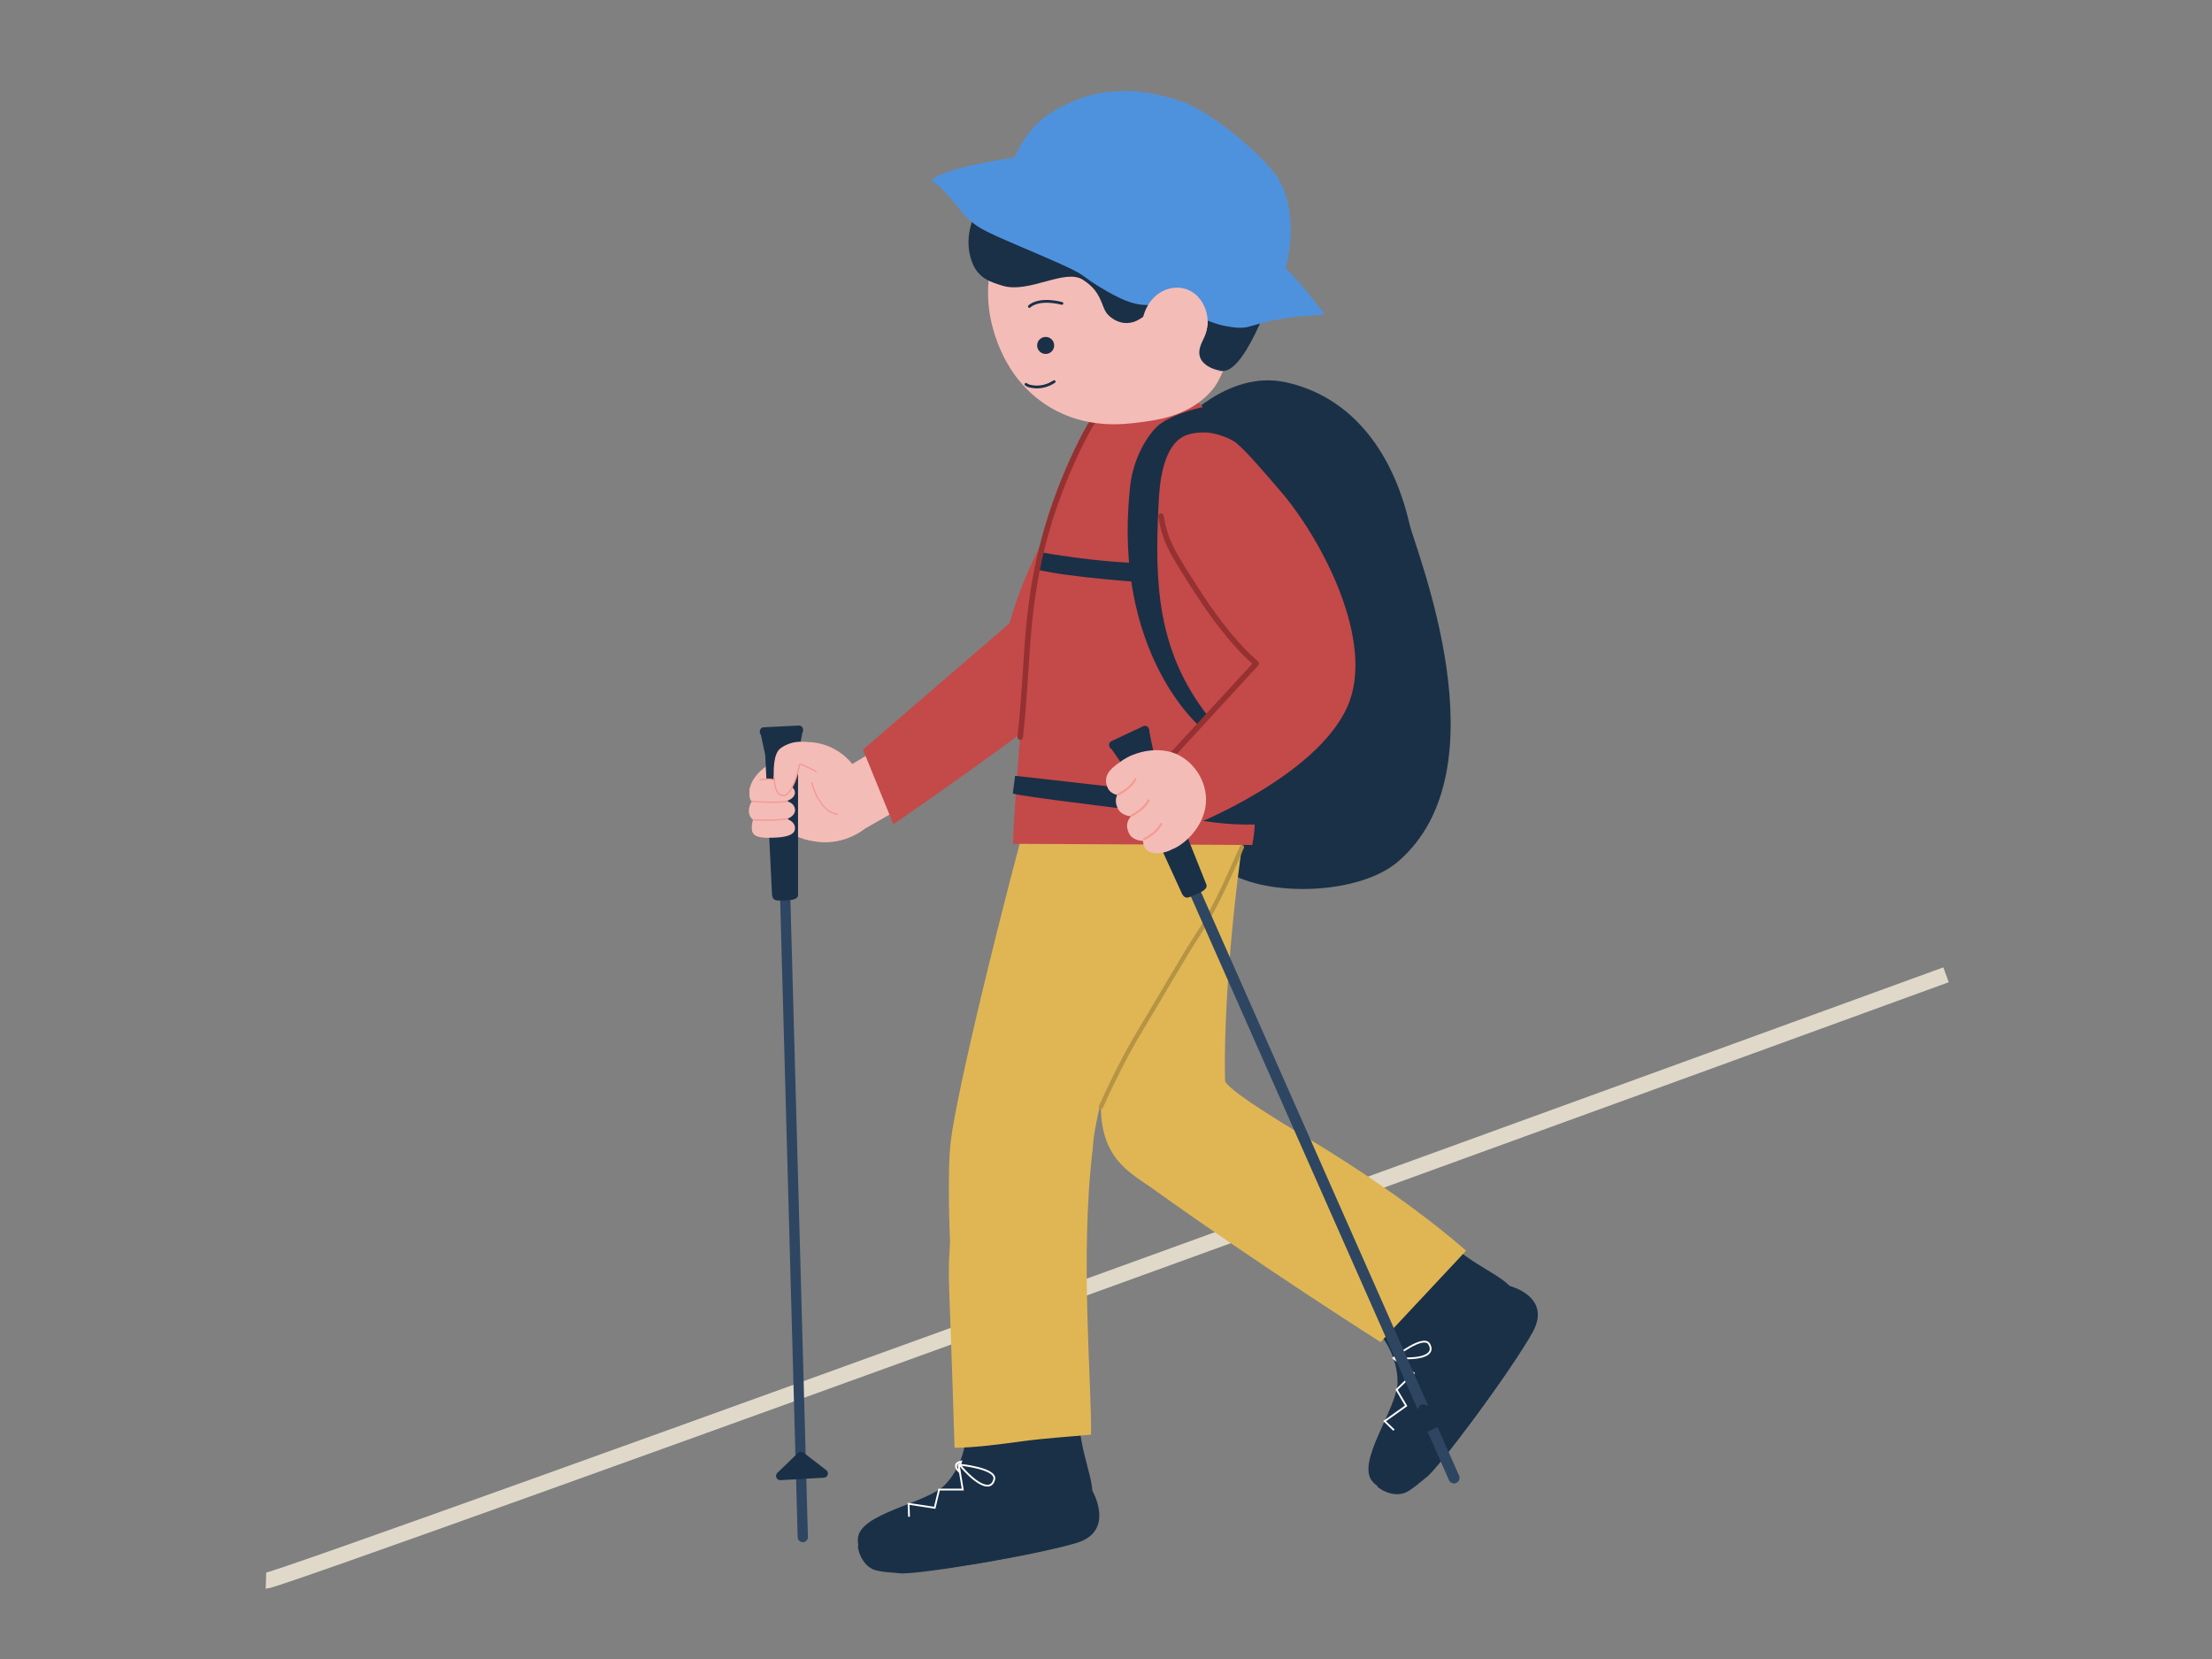 <?xml version="1.0" encoding="UTF-8"?>
<svg id="_レイヤー_1" data-name="レイヤー 1" xmlns="http://www.w3.org/2000/svg" viewBox="0 0 200 150">
  <rect x="0" y="0" width="200" height="150" fill="#808080" stroke="none"/>
  <defs>
    <style>
      .cls-1 {
        opacity: .98;
        stroke: #b59344;
        stroke-width: .394px;
      }

      .cls-1, .cls-2, .cls-3, .cls-4, .cls-5, .cls-6, .cls-7, .cls-8, .cls-9 {
        fill: none;
      }

      .cls-1, .cls-2, .cls-4, .cls-5, .cls-6, .cls-8, .cls-9 {
        stroke-linecap: round;
      }

      .cls-1, .cls-5, .cls-6, .cls-8, .cls-9 {
        stroke-linejoin: round;
      }

      .cls-2, .cls-3, .cls-4, .cls-7 {
        stroke-miterlimit: 10;
      }

      .cls-2, .cls-4 {
        stroke: #2e4661;
      }

      .cls-10 {
        fill: #1a3047;
      }

      .cls-10, .cls-11, .cls-12, .cls-13, .cls-14 {
        stroke-width: 0px;
      }

      .cls-11 {
        fill: #f4bcb7;
      }

      .cls-3 {
        stroke: #fff;
        stroke-width: .163px;
      }

      .cls-12 {
        fill: #e0b654;
      }

      .cls-4 {
        stroke-width: .926px;
      }

      .cls-5 {
        stroke-width: .186px;
      }

      .cls-5, .cls-8 {
        stroke: #f49a92;
      }

      .cls-13 {
        fill: #c44949;
      }

      .cls-6 {
        stroke: #963131;
        stroke-width: .5px;
      }

      .cls-7 {
        stroke: #e0d9ca;
        stroke-width: 1.429px;
      }

      .cls-8 {
        stroke-width: .119px;
      }

      .cls-9 {
        stroke: #1a3047;
        stroke-width: .251px;
      }

      .cls-14 {
        fill: #4e92de;
      }
    </style>
  </defs>
  <g>
    <g>
      <path class="cls-10" d="M87.162,126.653s1.18,4.5-1.673,7.552c-1.641,1.756-7.927,2.6-7.926,4.994.001,2.306,1.871,3.794,12.02,1.959,10.149-1.835,9.278-2.399,9.199-6.1-.046-2.121-1.539-4.41-1.286-9.411.072-1.425-10.334,1.005-10.334,1.005Z"/>
      <path class="cls-10" d="M80.275,141.524s11.492-1.29,14.407-2.262,4.083-4.478,4.083-4.478c0,0,2.105,3.625-1.383,4.708-3.487,1.083-14.766,2.972-16.088,2.752-.286-.048-1.857-.084-2.423-.381-.538-.282-.937-.771-1.188-1.494-.003-.01-.137-.542-.123-.558.05-.055,1.282-.009,1.364.189.295.713.567,1.444.567,1.444.236.151.534.119.783.081Z"/>
      <polyline class="cls-3" points="86.677 132.429 87.05 134.68 84.908 134.68 84.513 136.328 82.15 135.969 82.192 137.138"/>
    </g>
    <path class="cls-3" d="M86.754,132.429s3.384.33,3.14,1.331c-.286,1.175-1.669.435-3.14-1.331Z"/>
    <path class="cls-3" d="M86.743,133.097s-.798-.756.159-.95c0,0-.07.2-.148.374s-.011.576-.011.576Z"/>
  </g>
  <path class="cls-7" d="M24.047,142.926c1.412.044,151.906-54.788,151.906-54.788"/>
  <g>
    <path class="cls-10" d="M122.314,118.314s3.978,2.413,4.049,6.591c.041,2.403-3.888,7.381-2.223,9.101,1.604,1.657,3.983,1.425,10-6.951,6.017-8.376,5-8.176,2.369-10.78-1.508-1.492-4.173-2.099-7.468-5.869-.939-1.074-6.728,7.909-6.728,7.909Z"/>
    <path class="cls-10" d="M127.706,133.79s7.362-8.919,8.781-11.644.022-5.871.022-5.871c0,0,3.832.955,2.078,4.158-1.753,3.203-8.545,12.404-9.649,13.165-.239.165-1.393,1.23-2.007,1.411-.583.172-1.209.098-1.892-.247-.009-.005-.475-.295-.476-.316-.002-.075.915-.898,1.112-.813.708.308,1.411.644,1.411.644.275-.056.467-.286.619-.486Z"/>
    <polyline class="cls-3" points="125.982 122.802 127.816 124.16 126.276 125.65 127.139 127.109 125.19 128.494 126.034 129.305"/>
    <path class="cls-3" d="M126.038,122.748s2.662-2.116,3.182-1.227c.612,1.044-.897,1.473-3.182,1.227Z"/>
  </g>
  <path class="cls-10" d="M106.694,38.359s4.29-4.924,9.517-3.805c5.667,1.212,9.627,5.869,11.236,12.846.552,2.391,8.715,22.157-1.059,30.515-3.362,2.875-11.179,3.229-15.114,1.093-2.355-1.278.11-5.549,1.336-19.228.551-6.145-.141-15.574-5.917-21.421Z"/>
  <path class="cls-12" d="M118.766,103.232c-.624-.379-7.467-4.361-7.998-5.46-.167-5.78.643-15.671,1.742-22.651.868-3.149-.2-6.911.718-8.913-10.823-.473-18.478.935-18.539.933-4.402,15.681-8.21,31.784-8.725,36.041-.344,2.846-.066,9.132-.066,9.132-.226,3.953-.106,1.588.41,18.587,1.862-.011,4.016-.302,6.17-.593,2.047-.277,4.113-.395,6.17-.593.072-4.685-1.012-15.998.136-25.713.104-.883-.011-1.071.756-4.42-.141,5.179,2.624,6.416,4.639,7.861,9.739,6.988,20.648,13.906,20.648,13.906l7.728-8.262s-4.766-4.373-13.788-9.854Z"/>
  <path class="cls-13" d="M107.766,35.794l-9.166,2.295s-5.331,5.638-7.025,38.206l21.653.104c.697-3.607-.352-5.873,0-11.923,1.636-5.968,4.49-11.819,2.957-16.586-1.344-4.181-3.658-7.373-8.419-12.095Z"/>
  <path class="cls-1" d="M99.535,100.095c.653-1.472,2.093-4.523,3.616-7.02,1.582-2.594,3.779-6.475,5.248-8.714,1.201-1.83,2.348-4.215,3.889-7.77"/>
  <path class="cls-11" d="M68.518,71.575l-.757-.045s-.017-1.55,2.36-2.751c1.419-.717,3.14-.522,3.14-.522-.556.736-1.514,1.788-2.993,2.592-.629.342-1.228.57-1.749.726Z"/>
  <path class="cls-11" d="M81.651,66.311l3.102,4.876-6.541,3.731s-1.798,1.539-4.366,1.189c-6.419-.876-1.988-6.686-1.988-6.686,0,0-.193-2.329,1.058-2.329,2.754,0,4.14,1.993,4.14,1.993l4.593-2.775Z"/>
  <g>
    <line class="cls-4" x1="70.765" y1="72.715" x2="72.586" y2="138.978"/>
    <path class="cls-10" d="M72.149,131.368l-1.865,1.804c-.255.247-.066.678.288.658l3.921-.222c.355-.02.494-.47.212-.686l-2.056-1.582c-.151-.116-.364-.104-.5.028Z"/>
    <path class="cls-10" d="M72.155,68.331l.388-2.067c.186-.273.005-.678-.297-.664l-3.221.158c-.302.015-.443.436-.231.69l.394,1.815.608,12.494c.012.436.145.676.602.663l.718-.02c.457-.013,1.053-.07,1.041-.506l-.002-12.562Z"/>
  </g>
  <path class="cls-13" d="M99.315,40.595s-5.98,8.152-8.031,15.755l-13.257,11.429,2.749,6.746s12.681-8.71,16.089-11.842c5.066-4.656,7.313-18.073,7.313-18.073l-4.863-4.014Z"/>
  <path class="cls-10" d="M91.575,71.746c1.188.426,24.345,3.068,24.345,3.068,0,0,3.262-1.149.39-1.693-3.376-.64-24.531-2.974-24.531-2.974l-.204,1.6Z"/>
  <path class="cls-10" d="M93.731,51.492c3.033.751,10.275,1.209,10.275,1.209,0,0,1.422-.914-.307-2.038-.142-.092-.162.238-.385.238-3.868,0-9.225-.968-9.225-.968l-.359,1.558Z"/>
  <path class="cls-10" d="M115.226,67.141c-1.196.049-14.925,3.817-11.855,5.449s9.353,2.578,13.694,1.519-1.839-6.968-1.839-6.968Z"/>
  <path class="cls-6" d="M98.709,38.271c.677-1.198-2.678,3.991-4.457,11.092-1.619,6.464-1.294,11.013-2.011,17.279"/>
  <g>
    <g>
      <line class="cls-2" x1="102.004" y1="67.001" x2="131.467" y2="133.625"/>
      <path class="cls-10" d="M128.294,127.203l-1.058,2.369c-.145.324.191.654.513.503l3.555-1.667c.322-.151.283-.62-.059-.716l-2.498-.702c-.183-.051-.376.039-.454.213Z"/>
      <path class="cls-10" d="M107.626,81.085l.659-.285c.419-.182.952-.456.779-.857l-5.164-12.902c-.173-.401-.654-.578-1.073-.396l-1.258.544c-.419.182-.619.653-.446,1.054l5.697,12.45c.173.401.386.574.806.392Z"/>
    </g>
    <path class="cls-10" d="M103.365,68.771l.999-.461-.449-2.159c.068-.324-.254-.629-.527-.501l-2.918,1.371c-.274.129-.244.571.049.726l1.273,1.845,1.095-.596c.206.108.431.003.479-.225Z"/>
  </g>
  <path class="cls-11" d="M72.303,68.999s-.3,2.774-1.44,2.604c-.851-.127-.911-.556-.91-1.479 0-.506-.033-1.996.626-2.472,2.333-1.685,5.414.757,5.747.936.618.332-4.022.41-4.022.41Z"/>
  <path class="cls-11" d="M71.879,74.843c.027.534-.514.826-1.694.885s-2.126.048-2.178-.712c-.066-.966.907-1.015,2.087-1.075s1.758.368,1.785.901Z"/>
  <path class="cls-11" d="M71.877,73.148c.091.576-.588,1.037-1.768,1.097s-2.173.044-2.214-.765c-.06-1.17.905-1.064,2.085-1.124s1.803.198,1.897.793Z"/>
  <path class="cls-11" d="M71.873,71.645c.012.609-.877.999-2.051.865s-2.316.104-2.011-1.252c.123-.548,1.067-.902,2.24-.768s1.813.745,1.822,1.155Z"/>
  <path class="cls-8" d="M69.994,70.224c.023.257.047.756.095.905.091.282.177.492.271.581.028.026.179.211.512.212.493.001,1.087-1.204,1.432-2.806,0,0-.216-.243,1.49.638"/>
  <path class="cls-8" d="M73.39,70.769s.67,2.66,2.313,2.841"/>
  <path class="cls-11" d="M67.759,71.645s-.051.66.22.81c0,0-.677.985.107,1.681,0,0-.364,1.032.2,1.383.749.466,1.025-3.195,1.025-3.195l-1.552-.679Z"/>
  <path class="cls-8" d="M71.211,72.46s-1.006.167-3.164,0"/>
  <path class="cls-8" d="M71.211,74.022s-.873.202-3.079.105"/>
  <path class="cls-8" d="M68.719,70.504s.813-.141,1.274.018"/>
  <path class="cls-10" d="M107.13,39.402c.899-.404,2.127-.289,2.256-.269.938.143,1.967.529,2.8,1.191-.47-1.556.479-2.072.009-3.629-1.201-.636-6.154.461-7.639,1.927-.625.617-2.17,2.63-2.409,5.714-1.485,14.647,6.263,21.283,6.263,21.283l.866-.806c-4.732-6.01-4.873-12.254-4.519-19.313.068-1.36.259-5.151,2.372-6.099Z"/>
  <path class="cls-13" d="M111.638,39.945c.947.701,2.812,2.933,4.079,4.392,3.707,4.27,8.762,13.709,6.084,19.613-2.88,6.349-14.082,10.731-14.082,10.731h0l-4.404-5.227s11.52-7.657,10.814-8.971c-.706-1.314-2.224-2.926-2.224-2.926l-5.922-6.484,5.654-11.129Z"/>
  <path class="cls-6" d="M105.912,68.336l7.673-8.339c-1.499-1.267-3.444-3.6-5.153-6.241-2.491-3.849-3.062-4.77-3.464-7.089"/>
  <g>
    <path class="cls-11" d="M105.595,67.928c-1.102-.228-2.222-.048-3.133.312-.184.061-.368.141-.547.249-.018.011-.034.021-.052.032-.211.114-.403.235-.572.363-1.026.69-1.596,1.367-1.122,2.381.144.308.448.512.843.611-.166.339-.175.735.051,1.22.194.415.643.658,1.199.713-.366.401-.49.887-.191,1.527.2.428.685.668,1.283.697-.002.169.03.35.124.552.293.626,1.351.75,2.364.276.04-.019.074-.042.113-.062,1.214-.441,3.108-2.252,3.09-4.526-.016-2.067-1.556-3.953-3.451-4.345Z"/>
    <path class="cls-5" d="M101.11,71.829c.885-.454,1.312-.943,1.548-1.383"/>
    <path class="cls-5" d="M102.308,73.74c.885-.454,1.312-.943,1.548-1.383"/>
    <path class="cls-5" d="M103.443,75.879c.885-.454,1.312-.943,1.548-1.383"/>
  </g>
  <path class="cls-11" d="M114.998,24.945c-.182,1.451-1.035,1.469-3.483,6.581-1.2,2.507-1.294,3.127-2.216,4.074-1.974,2.027-4.653,2.378-6.146,2.573-1.55.203-4.919.643-8.257-1.373-4.667-2.818-5.38-8.086-5.476-8.896-.414-3.489.801-6.163,1.252-7.046,1.884-3.683,5.707-6.555,10.083-6.996,7.754-.782,14.801,6.64,14.242,11.083Z"/>
  <path class="cls-9" d="M92.767,34.749c.212.132.194.145.619.211.965.149,1.715-.313,1.929-.457"/>
  <circle class="cls-10" cx="94.544" cy="31.232" r=".77"/>
  <path class="cls-10" d="M103.517,29.723c-1.335.227-3.149-.345-3.758-1.989-.46-1.244-.867-1.791-1.834-2.43-1.621-1.071-4.88,1.263-7.291.527-1.246-.381-1.725-.628-2.251-1.247-.492-.578-1.461-2.657-.179-5.334.382-.797,1.731-1.806,2.573-2.127.582-.222.532-.695.968-1.425.494-.829,1.28-1.524,2.248-2.07.918-.517,1.607-.596,3.109-.849,3.748-.632,3.281-.787,4.369-.841,2.138-.105,5.822.901,7.905,2.814,1.009.927.878,1.245,2.175,2.512.947.925,1.564,1.038,2.434,1.876.182.175,2.006,3.142,1.612,5.467-.137.806-2.813,8.934-5.011,8.934.56,0-6.044.538-7.069-3.818Z"/>
  <path class="cls-9" d="M93.072,27.71s.735-.821,2.944-.278"/>
  <path class="cls-11" d="M99.891,28.131s1.001,1.462,2.607.979c1.355-.407,3.418-3.199,5.171-2.251,2.168,1.172,1.513,3.061,1.042,4.013-.268.543-.386,1.083-.143,1.579.176.359.778.975,2.023,1.09l-8.093.72-2.607-6.13Z"/>
  <path class="cls-14" d="M119.698,28.293c-.573-.664-2.315-3.026-3.461-4.03.631-2.29.925-6.356-1.208-8.857-2.558-3-6.394-5.584-7.944-6.146-3.306-1.199-6.664-1.431-9.577-.286-2.711,1.066-4.435,2.288-5.781,5.267-5.62.839-7.57,1.814-7.473,2.133.012.039.055.061.073.069.846.377,2.255,2.29,2.779,2.874,1.302,1.45,1.883,1.556,7.41,3.944,4.538,1.961,2.599,1.383,5.608,3.097,3.564,2.031,3.359.641,6.576,1.706,2.479.82,2.954,1.273,4.632,1.506,1.923.268,1.471-.335,5.488-.881.892-.121,2.297-.211,2.812-.243.078-.005.117-.093.067-.152Z"/>
  <path class="cls-11" d="M108.992,30.195c-.635,1.672-2.885,2.454-4.22,1.948s-1.902-2.273-1.267-3.945,2.179-2.452,3.565-2.111c1.614.397,2.556,2.436,1.921,4.108Z"/>
</svg>